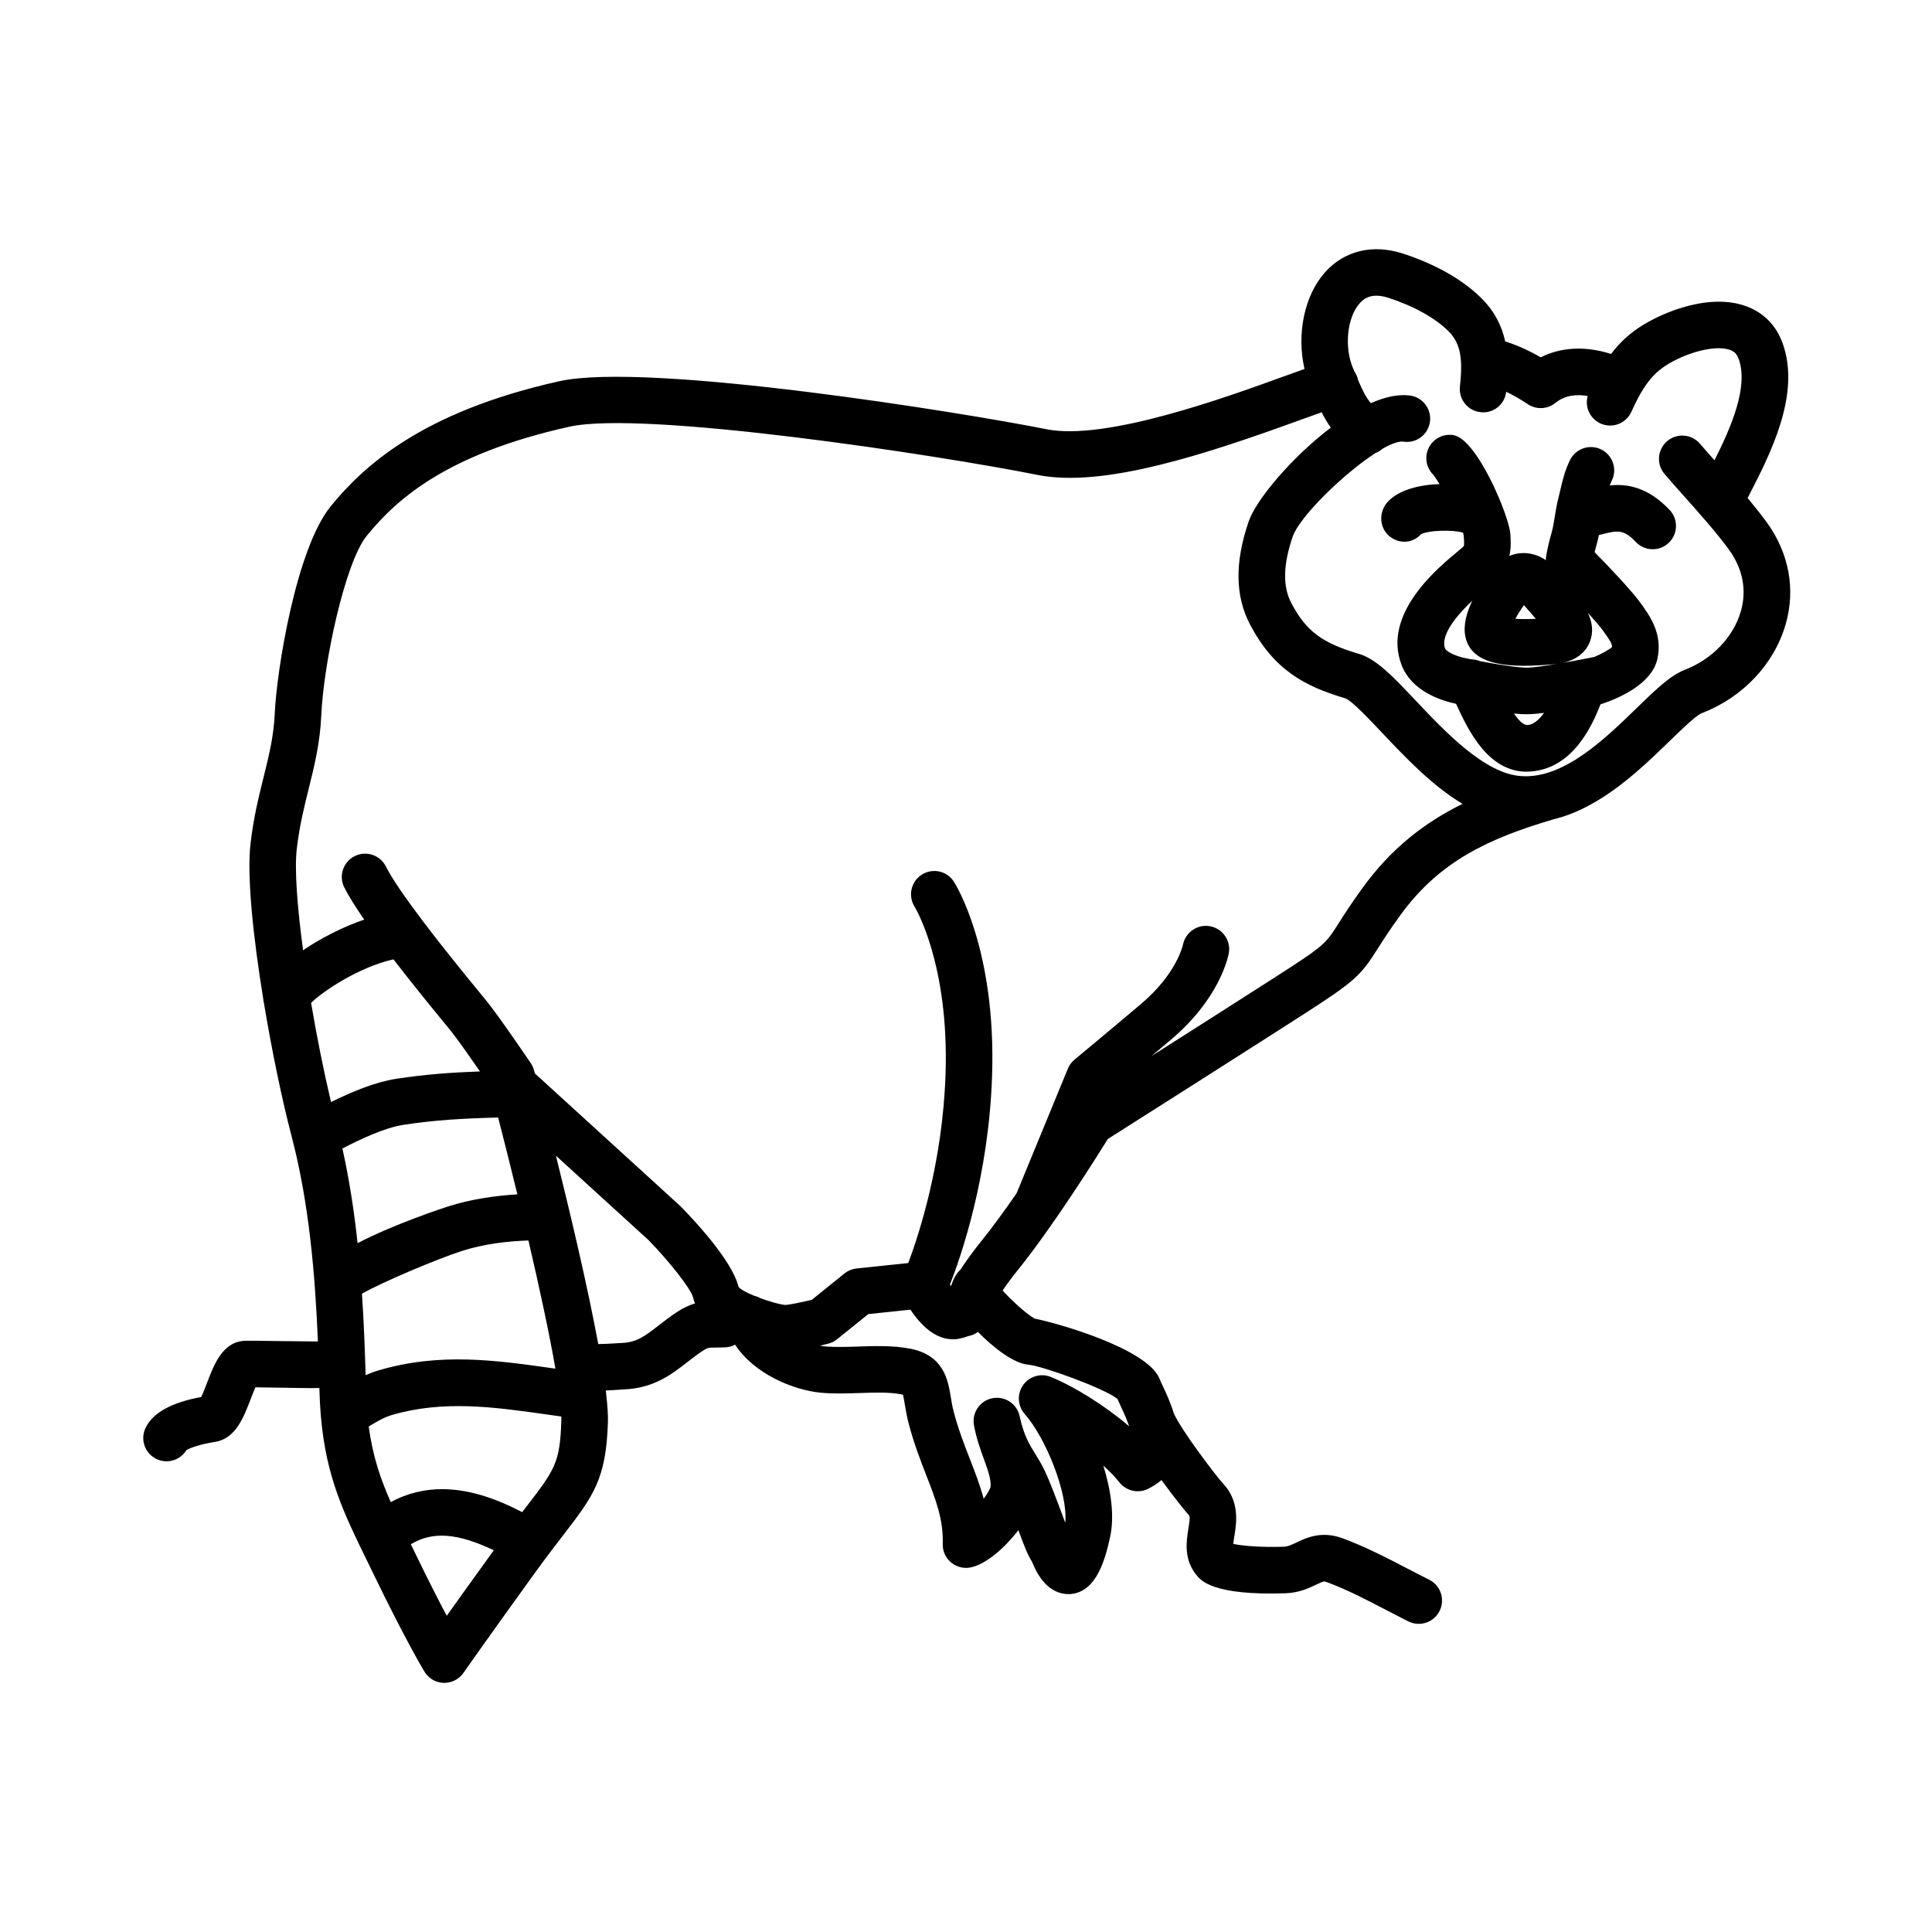 <?xml version="1.0" encoding="UTF-8"?>
<!-- The Best Svg Icon site in the world: iconSvg.co, Visit us! https://iconsvg.co -->
<svg fill="#000000" width="800px" height="800px" version="1.1" viewBox="144 144 512 512" xmlns="http://www.w3.org/2000/svg">
 <path d="m261.76 589.98h-0.203c-2.098-0.07-4.012-1.195-5.09-2.996-0.207-0.336-5.082-8.508-13.195-25.27l-2.004-4.109c-6.168-12.609-10.828-22.148-12.227-38.207-0.012-0.098-0.016-0.18-0.02-0.277-0.18-2.141-0.309-4.402-0.367-6.801-0.004-0.152-0.004-0.312-0.012-0.469-3.144 0.039-7.004-0.047-11.492-0.117-2.07-0.035-3.977-0.07-5.465-0.082-0.43 0.969-0.91 2.227-1.25 3.117-1.891 4.934-4.019 10.523-9.508 11.359-3.836 0.586-6.609 1.586-7.523 2.176-1.613 2.641-4.977 3.715-7.848 2.387-3.094-1.422-4.449-5.094-3.023-8.188 1.859-4.035 6.828-6.82 14.781-8.281 0.52-1.055 1.164-2.742 1.594-3.863 1.855-4.852 4.156-10.883 10.117-11.043 1.516-0.035 4.68 0.012 8.34 0.074 3.09 0.051 7.367 0.07 10.883 0.117-0.73-17.613-2.316-36.613-6.926-54.203-2.504-9.562-5.234-22.562-7.371-35.465-0.098-0.367-0.156-0.746-0.188-1.129-2.68-16.434-4.363-32.555-3.375-41.105 0.789-6.852 2.207-12.574 3.461-17.617 1.449-5.848 2.707-10.898 2.969-16.953 0.48-11.035 5.602-43.562 14.852-54.895 8.418-10.309 23.852-24.953 60.547-33.109 23.59-5.231 107.51 8.398 129.15 12.723 15.625 3.113 47.316-8.363 62.547-13.891 2.231-0.812 4.152-1.508 5.805-2.082-2.152-9.168-0.086-19.527 5.516-25.723 5.106-5.633 12.555-7.422 20.461-4.891 5.027 1.613 14.453 5.324 21.098 12.062 3.41 3.465 5.231 7.281 6.102 11.25 3.18 1.008 6.238 2.379 9.41 4.219 5.441-2.746 11.922-3.047 18.641-0.898 1.672-2.195 3.664-4.262 6.098-6.082 5.754-4.293 18.641-9.961 28.738-6.891 5.144 1.559 8.828 5.082 10.656 10.191 4.84 13.551-3.285 29.305-9.219 40.809l-0.082 0.16c1.672 1.996 3.305 4.035 4.852 6.125 6.106 8.254 7.957 17.984 5.203 27.422-3.074 10.543-11.391 19.32-22.254 23.488-1.473 0.562-5.492 4.469-8.422 7.316-7.961 7.719-18.309 17.758-30.84 20.793-17.367 5.113-30.23 11.199-40.508 25.32-2.934 4.031-4.66 6.758-6.051 8.941-4.551 7.18-5.977 8.629-20.262 17.801-16.902 10.836-45.133 28.758-51.27 32.652-3.047 4.918-14.504 23.137-23.758 34.617-1.727 2.144-3.066 3.969-4.121 5.523 2.055 2.363 6.656 6.559 8.543 7.473 5.164 0.973 30.148 7.875 33.121 16.121 0.168 0.457 0.484 1.094 0.84 1.848 0.734 1.562 1.934 4.098 2.84 7.055 0.012 0.023 0.02 0.047 0.031 0.07 1.918 4.43 11.371 16.82 12.957 18.496 4.578 4.781 3.648 10.574 3.09 14.031-0.102 0.613-0.23 1.438-0.289 2.07 2.449 0.543 7.699 0.953 13.41 0.746 0.988-0.031 1.855-0.418 3.289-1.102 2.664-1.27 6.695-3.18 12.262-1.133 6.082 2.242 11.793 5.219 17.32 8.09 1.879 0.977 3.754 1.953 5.633 2.891 3.047 1.527 4.281 5.234 2.754 8.289-1.527 3.043-5.238 4.277-8.281 2.754-1.941-0.973-3.871-1.98-5.805-2.984-5.426-2.828-10.551-5.492-15.898-7.461-0.609-0.227-0.695-0.25-2.684 0.699-1.93 0.918-4.574 2.172-8.188 2.293-19.125 0.629-22.34-3.32-23.555-4.797-3.465-4.211-2.68-9.098-2.156-12.324 0.215-1.344 0.516-3.184 0.18-3.527-0.875-0.922-4.031-4.84-7.316-9.352-0.988 0.855-2.172 1.637-3.57 2.332-2.613 1.293-5.773 0.562-7.578-1.727-1.09-1.379-2.555-2.891-4.258-4.43 2.086 6.707 3.023 13.594 1.742 19.16-1.164 5.078-3.34 14.535-10.727 14.898-5.562 0.105-8.473-4.949-9.941-8.645-1.18-1.82-2.16-4.469-3.379-7.742-0.07-0.188-0.141-0.379-0.211-0.57-3.668 4.793-8.727 9.168-12.773 9.898-1.832 0.336-3.707-0.18-5.125-1.391-1.41-1.211-2.203-2.992-2.144-4.852 0.18-6.508-1.805-11.617-4.324-18.082-1.551-3.984-3.309-8.504-4.715-13.875-0.484-1.855-0.77-3.543-1.02-5.059-0.137-0.836-0.316-1.926-0.484-2.527-0.105-0.031-0.246-0.066-0.418-0.102-3.203-0.621-7.039-0.488-11.105-0.348-3.426 0.109-6.969 0.238-10.418-0.105-7.184-0.711-17.574-5.027-22.539-12.711-0.789 0.418-1.688 0.676-2.644 0.711-0.828 0.035-1.566 0.039-2.246 0.047-2.195 0.012-2.379 0.012-3.672 0.863-1.547 1.012-2.891 2.062-4.172 3.055-4.152 3.231-8.855 6.883-16.879 7.188-0.473 0.02-1.039 0.059-1.652 0.105-0.969 0.07-1.988 0.137-3.027 0.176 0.004 0.055 0.016 0.105 0.02 0.156 0.07 0.336 0.109 0.691 0.125 1.039 0.336 2.938 0.5 5.41 0.434 7.269-0.488 15.113-3.84 19.469-11.934 29.992-2.098 2.727-4.59 5.965-7.543 10.055-13.906 19.25-18.75 26.25-18.785 26.301-1.164 1.676-3.059 2.664-5.078 2.664zm-8.887-36.738 1.508 3.098c3.231 6.664 5.941 11.949 8.012 15.863 2.856-4.016 6.918-9.688 12.469-17.371-9.699-4.594-16.215-5.062-21.988-1.59zm155.32-38.816c2.84 0 5.394 1.98 6.019 4.863 1.117 5.133 2.527 7.406 4.16 10.039 0.797 1.285 1.562 2.539 2.266 3.969 1.445 2.922 3.34 8.004 5.008 12.488 0.227 0.613 0.449 1.211 0.656 1.77 0.785-7.754-5.148-22.5-10.75-28.84-1.898-2.152-2.07-5.332-0.406-7.664 1.664-2.332 4.715-3.231 7.375-2.133 6.066 2.488 14.191 7.473 20.723 13.074-0.465-1.367-1.176-3.094-2.207-5.281-0.352-0.746-0.664-1.426-0.918-2.004-3.578-2.852-20.008-8.758-23.613-9.055-3.894-0.316-9.281-4.555-13.336-8.676-0.805 0.594-1.734 0.973-2.695 1.129-0.637 0.262-1.355 0.484-2.156 0.641-5.801 1.18-10.309-3.543-13.035-7.672l-11.176 1.176-8.281 6.672c-0.684 0.551-1.477 0.945-2.324 1.164-0.48 0.121-1.25 0.316-2.18 0.539 0.418 0.082 0.832 0.137 1.234 0.176 2.625 0.25 5.621 0.145 8.793 0.051 4.566-0.16 9.289-0.316 13.871 0.562 8.922 1.734 10.012 8.359 10.734 12.742 0.195 1.176 0.402 2.492 0.781 3.934 1.223 4.68 2.777 8.664 4.277 12.52 1.371 3.516 2.699 6.941 3.672 10.586 0.898-1.234 1.594-2.383 1.82-3.133 0.203-1.977-0.699-4.465-1.84-7.617-0.922-2.555-1.965-5.441-2.555-8.777-0.586-3.309 1.586-6.481 4.887-7.129 0.398-0.07 0.801-0.113 1.195-0.113zm-147.03 24.215c8.047 0 15.547 3.148 21.219 6.09 0.336-0.441 0.672-0.871 0.992-1.289 7.644-9.934 9.023-11.723 9.383-22.859 0.012-0.367 0.012-0.766 0-1.195-1.254-0.172-2.504-0.348-3.75-0.523-14.148-2.004-27.496-3.883-41.238 0.152-1.949 0.574-3.945 1.742-6.047 3.012 1.023 7.727 3.019 13.668 5.836 20.051 4.562-2.481 9.168-3.438 13.605-3.438zm-21.242-51.801c0.5 7.406 0.77 14.66 0.973 21.602 1.078-0.488 2.211-0.922 3.406-1.273 16.293-4.793 30.938-2.719 46.441-0.527 0.152 0.02 0.301 0.039 0.449 0.066-1.617-9.395-4.293-21.703-7.152-33.969-5.336 0.176-11.754 0.875-17.684 2.797-6.715 2.164-21.258 8.355-26.434 11.305zm62.621 13.352c1.371-0.016 3.195-0.105 4.141-0.172 0.766-0.051 1.461-0.102 2.039-0.117 4.051-0.156 6.203-1.828 9.773-4.606 1.527-1.184 3.133-2.422 4.973-3.633 1.738-1.145 3.293-1.828 4.719-2.242-0.215-0.523-0.398-1.059-0.523-1.613-0.555-2.215-6.102-9.34-11.863-15.234l-24.477-22.309c3.75 15.055 8.395 34.613 11.219 49.926zm42.879-12.188c2.578 0.953 5.336 1.723 6.715 1.824 0.785-0.012 3.914-0.621 7.004-1.367l8.641-6.969c0.926-0.742 2.047-1.203 3.223-1.336l13.699-1.438c2.891-7.715 9.094-26.738 9.875-50.004 0.988-29.387-8.113-44.285-8.203-44.43-1.797-2.871-0.953-6.68 1.914-8.5 2.871-1.812 6.648-0.996 8.484 1.848 0.457 0.715 11.266 17.898 10.137 51.496-0.891 26.605-8.176 47.688-11.168 55.312 0.086 0.117 0.168 0.238 0.246 0.352 0.059-0.109 0.121-0.227 0.188-0.344 0.402-1.238 1.012-2.606 2.133-3.773 0.086-0.09 0.176-0.172 0.262-0.258 1.352-2.086 3.152-4.621 5.629-7.691 2.922-3.621 6.125-8.039 9.203-12.488l13.598-33.039c0.387-0.941 0.996-1.773 1.785-2.414 0.016-0.016 6.102-5.027 17.543-14.68 9.438-7.957 11.113-15.488 11.18-15.805 0.699-3.301 3.894-5.481 7.246-4.82 3.309 0.656 5.492 3.805 4.887 7.125-0.223 1.211-2.535 12.125-15.352 22.938-1.863 1.578-3.586 3.027-5.164 4.348 10.672-6.785 23.625-15.035 33.055-21.086 12.832-8.238 13.113-8.676 16.504-14.02 1.406-2.211 3.324-5.246 6.488-9.594 7.559-10.395 16.305-17.164 26.41-22.164-8.082-4.828-15.176-12.332-21.312-18.832-3.371-3.57-7.984-8.457-9.723-9.125-10.891-3.203-18.938-7.586-25.227-19.473-4-7.566-4.137-16.535-0.406-27.418 1.949-5.688 11.359-16.973 21.773-24.863-0.953-1.309-1.727-2.644-2.434-4.055-1.844 0.641-4.066 1.445-6.144 2.203-24.27 8.805-51.641 17.922-69.172 14.391-26.32-5.262-104.31-17.176-124.05-12.773-32.582 7.238-45.797 19.227-53.664 28.863-5.836 7.148-11.488 33.93-12.082 47.621-0.316 7.297-1.844 13.445-3.32 19.398-1.219 4.918-2.481 9.996-3.18 16.062-0.621 5.367 0.137 15.348 1.676 26.797 4.707-3.188 10.473-6.16 16.199-8.125-2.273-3.281-4.125-6.219-5.285-8.535-1.527-3.047-0.289-6.758 2.762-8.281 3.043-1.527 6.758-0.293 8.281 2.762 1.656 3.309 5.336 8.555 9.457 14.016 0.105 0.125 0.207 0.262 0.297 0.398 5.789 7.652 12.359 15.66 15.375 19.332l1.621 1.988c3.359 4.156 11.289 15.859 11.629 16.359 0.387 0.57 0.676 1.203 0.852 1.867 0.059 0.23 0.137 0.52 0.227 0.852l38.641 35.238c3.379 3.441 13.703 14.398 15.32 21.301 0.492 0.68 2.156 1.562 4.152 2.387 0.555 0.125 1.086 0.336 1.582 0.621zm-110.68-39.641c1.844 8.277 3.125 16.711 4.019 25.086 9.895-5.141 22.93-9.383 23.785-9.664 6.266-2.023 12.848-2.926 18.566-3.266-1.809-7.43-3.578-14.453-5.098-20.367-8.848 0.227-16.746 0.645-25.176 1.953-5.008 0.781-11.648 3.934-16.098 6.258zm-8.301-38.594c1.535 9.059 3.379 18.254 5.285 26.285 5.441-2.695 11.668-5.285 17.219-6.152 7.621-1.184 14.695-1.688 22.254-1.961-2.711-3.918-6.09-8.723-7.777-10.812l-1.57-1.914c-4.18-5.098-9.07-11.125-13.578-16.977-9.031 2.016-18.566 8.328-21.832 11.531zm282.12-145.73c-8.508 5.461-20.191 16.938-21.977 22.148-2.562 7.481-2.68 13.262-0.359 17.648 3.926 7.418 8.09 10.551 17.852 13.422 4.691 1.375 9.082 6.031 15.164 12.469 7.742 8.203 18.355 19.426 27.988 19.949 11.34 0.777 22.488-10.258 30.668-18.188 4.898-4.75 8.77-8.504 12.594-9.977 7.176-2.754 12.855-8.66 14.828-15.422 1.164-3.996 1.543-10.121-3.273-16.629-3.406-4.602-7.457-9.141-11.371-13.539-1.875-2.102-3.734-4.191-5.543-6.293-2.215-2.59-1.918-6.484 0.664-8.707 2.586-2.215 6.481-1.926 8.707 0.664 1.258 1.473 2.555 2.938 3.859 4.402 4.449-8.871 9.039-19.504 6.422-26.816-0.504-1.41-1.234-2.121-2.606-2.535-4.527-1.387-13.121 1.496-17.785 4.977-3.582 2.672-5.812 6.539-8.066 11.531-1.402 3.109-5.066 4.484-8.16 3.09-2.816-1.273-4.219-4.394-3.41-7.281-2.82-0.504-5.949-0.293-8.559 1.82-2.102 1.703-5.059 1.844-7.305 0.344-2.023-1.344-3.894-2.422-5.727-3.289-0.395 3.352-3.379 5.785-6.781 5.41-3.391-0.359-5.844-3.394-5.488-6.785 0.707-6.629 0.453-11.145-2.922-14.566-3.496-3.547-9.355-6.82-16.07-8.969-4.336-1.395-6.383 0.137-7.535 1.41-3.41 3.769-4.207 11.742-1.742 17.41l0.312 0.73c0.48 0.684 0.797 1.445 0.961 2.231 1.203 2.801 2.023 4.539 3.394 6.144 3.707-1.637 7.254-2.434 10.375-2.023 3.375 0.465 5.738 3.578 5.281 6.953-0.457 3.379-3.578 5.769-6.953 5.281-1.305-0.203-3.305 0.555-5.664 1.898-0.527 0.473-1.133 0.836-1.773 1.086zm40.027 84.465c-10.332 0-15.578-11.254-18.434-17.383-0.102-0.207-0.191-0.406-0.281-0.605-4.481-0.961-11.84-3.547-14.43-10.258-5.238-13.562 9.551-25.746 15.125-30.336l0.871-0.727c0.402-0.344 0.5-0.516 0.504-0.516 0.051-0.16 0.102-0.727-0.012-2.359-0.02-0.332-0.09-0.727-0.195-1.152-2.75-0.852-9.441-0.648-11.199 0.453-2.297 2.523-6.035 2.559-8.555 0.277-2.523-2.289-2.551-6.344-0.258-8.867 2.848-3.141 8.312-4.574 13.77-4.742-0.629-1.02-1.195-1.863-1.617-2.434-1.762-1.703-2.414-4.367-1.426-6.777 1.082-2.66 3.891-4.242 6.711-3.769 6.273 1.008 14.758 21.363 15.09 26.168 0.105 1.562 0.246 3.629-0.262 5.871 0.945-0.406 1.832-0.621 2.606-0.719 2.832-0.336 5.387 0.621 7.078 1.824-0.004-0.383 0.02-0.77 0.09-1.16 0.344-1.988 0.781-3.883 1.387-5.965 0.418-1.449 0.645-2.957 0.887-4.449 0.277-1.719 0.562-3.426 0.992-5.062 0.195-0.742 0.363-1.465 0.523-2.176 0.535-2.312 1.145-4.938 2.519-7.727 1.508-3.055 5.215-4.309 8.266-2.805 3.055 1.508 4.312 5.211 2.805 8.266-0.207 0.414-0.383 0.832-0.535 1.266 4.586-0.48 10.113 0.418 15.859 6.5 2.344 2.481 2.231 6.387-0.242 8.723-2.481 2.348-6.383 2.231-8.727-0.242-3.273-3.465-4.891-3.059-9.215-1.965-0.191 0.051-0.383 0.102-0.57 0.145-0.191 0.969-0.418 1.969-0.711 2.969-0.152 0.523-0.293 1.031-0.418 1.547 3.777 3.824 9.785 10.211 11.898 13.105 2.672 3.641 6.262 8.523 4.727 15.266-1.523 6.621-10.184 10.375-15.074 11.984-2.223 5.727-7.379 17.098-18.645 17.789-0.312 0.031-0.609 0.043-0.902 0.043zm-3.375-15.414c1.406 2.098 2.625 3.043 3.512 3.062 1.691-0.105 3.199-1.461 4.465-3.234-1.41 0.176-2.684 0.309-3.719 0.344-1.195 0.047-2.66-0.02-4.258-0.172zm-9.023-13.895c4.891 0.953 10.488 1.82 12.766 1.742 1.699-0.074 4.625-0.492 7.699-1.004-0.266 0.035-0.539 0.066-0.82 0.09-10.762 0.977-21.98 0.855-23.527-7.481v-0.004c-0.559-3.008 0.422-6.352 1.867-9.355-7.602 7.195-7.875 10.941-7.219 12.637 0.328 0.855 2.394 1.82 4.574 2.418 0.039 0.004 0.082 0.016 0.117 0.023 0.586 0.125 1.215 0.266 1.867 0.402 0.297 0.047 0.59 0.082 0.867 0.105 0.629 0.051 1.238 0.195 1.809 0.426zm28.629-12.77c1.16 2.504 1.543 5.066 0.488 7.719-0.832 2.082-2.793 4.609-7.387 5.57 3.305-0.57 6.609-1.215 8.594-1.617 2.098-0.891 3.926-1.914 4.707-2.637-0.023-0.926-0.719-2.035-2.394-4.312l-0.309-0.418c-0.633-0.863-2.027-2.465-3.699-4.305zm-19.23 1.555c1.281 0.098 3.043 0.121 5.426 0.012-0.754-0.902-1.543-1.793-2.172-2.508-0.328-0.371-0.656-0.746-0.977-1.117-0.859 1.195-1.664 2.484-2.277 3.613z"/>
</svg>